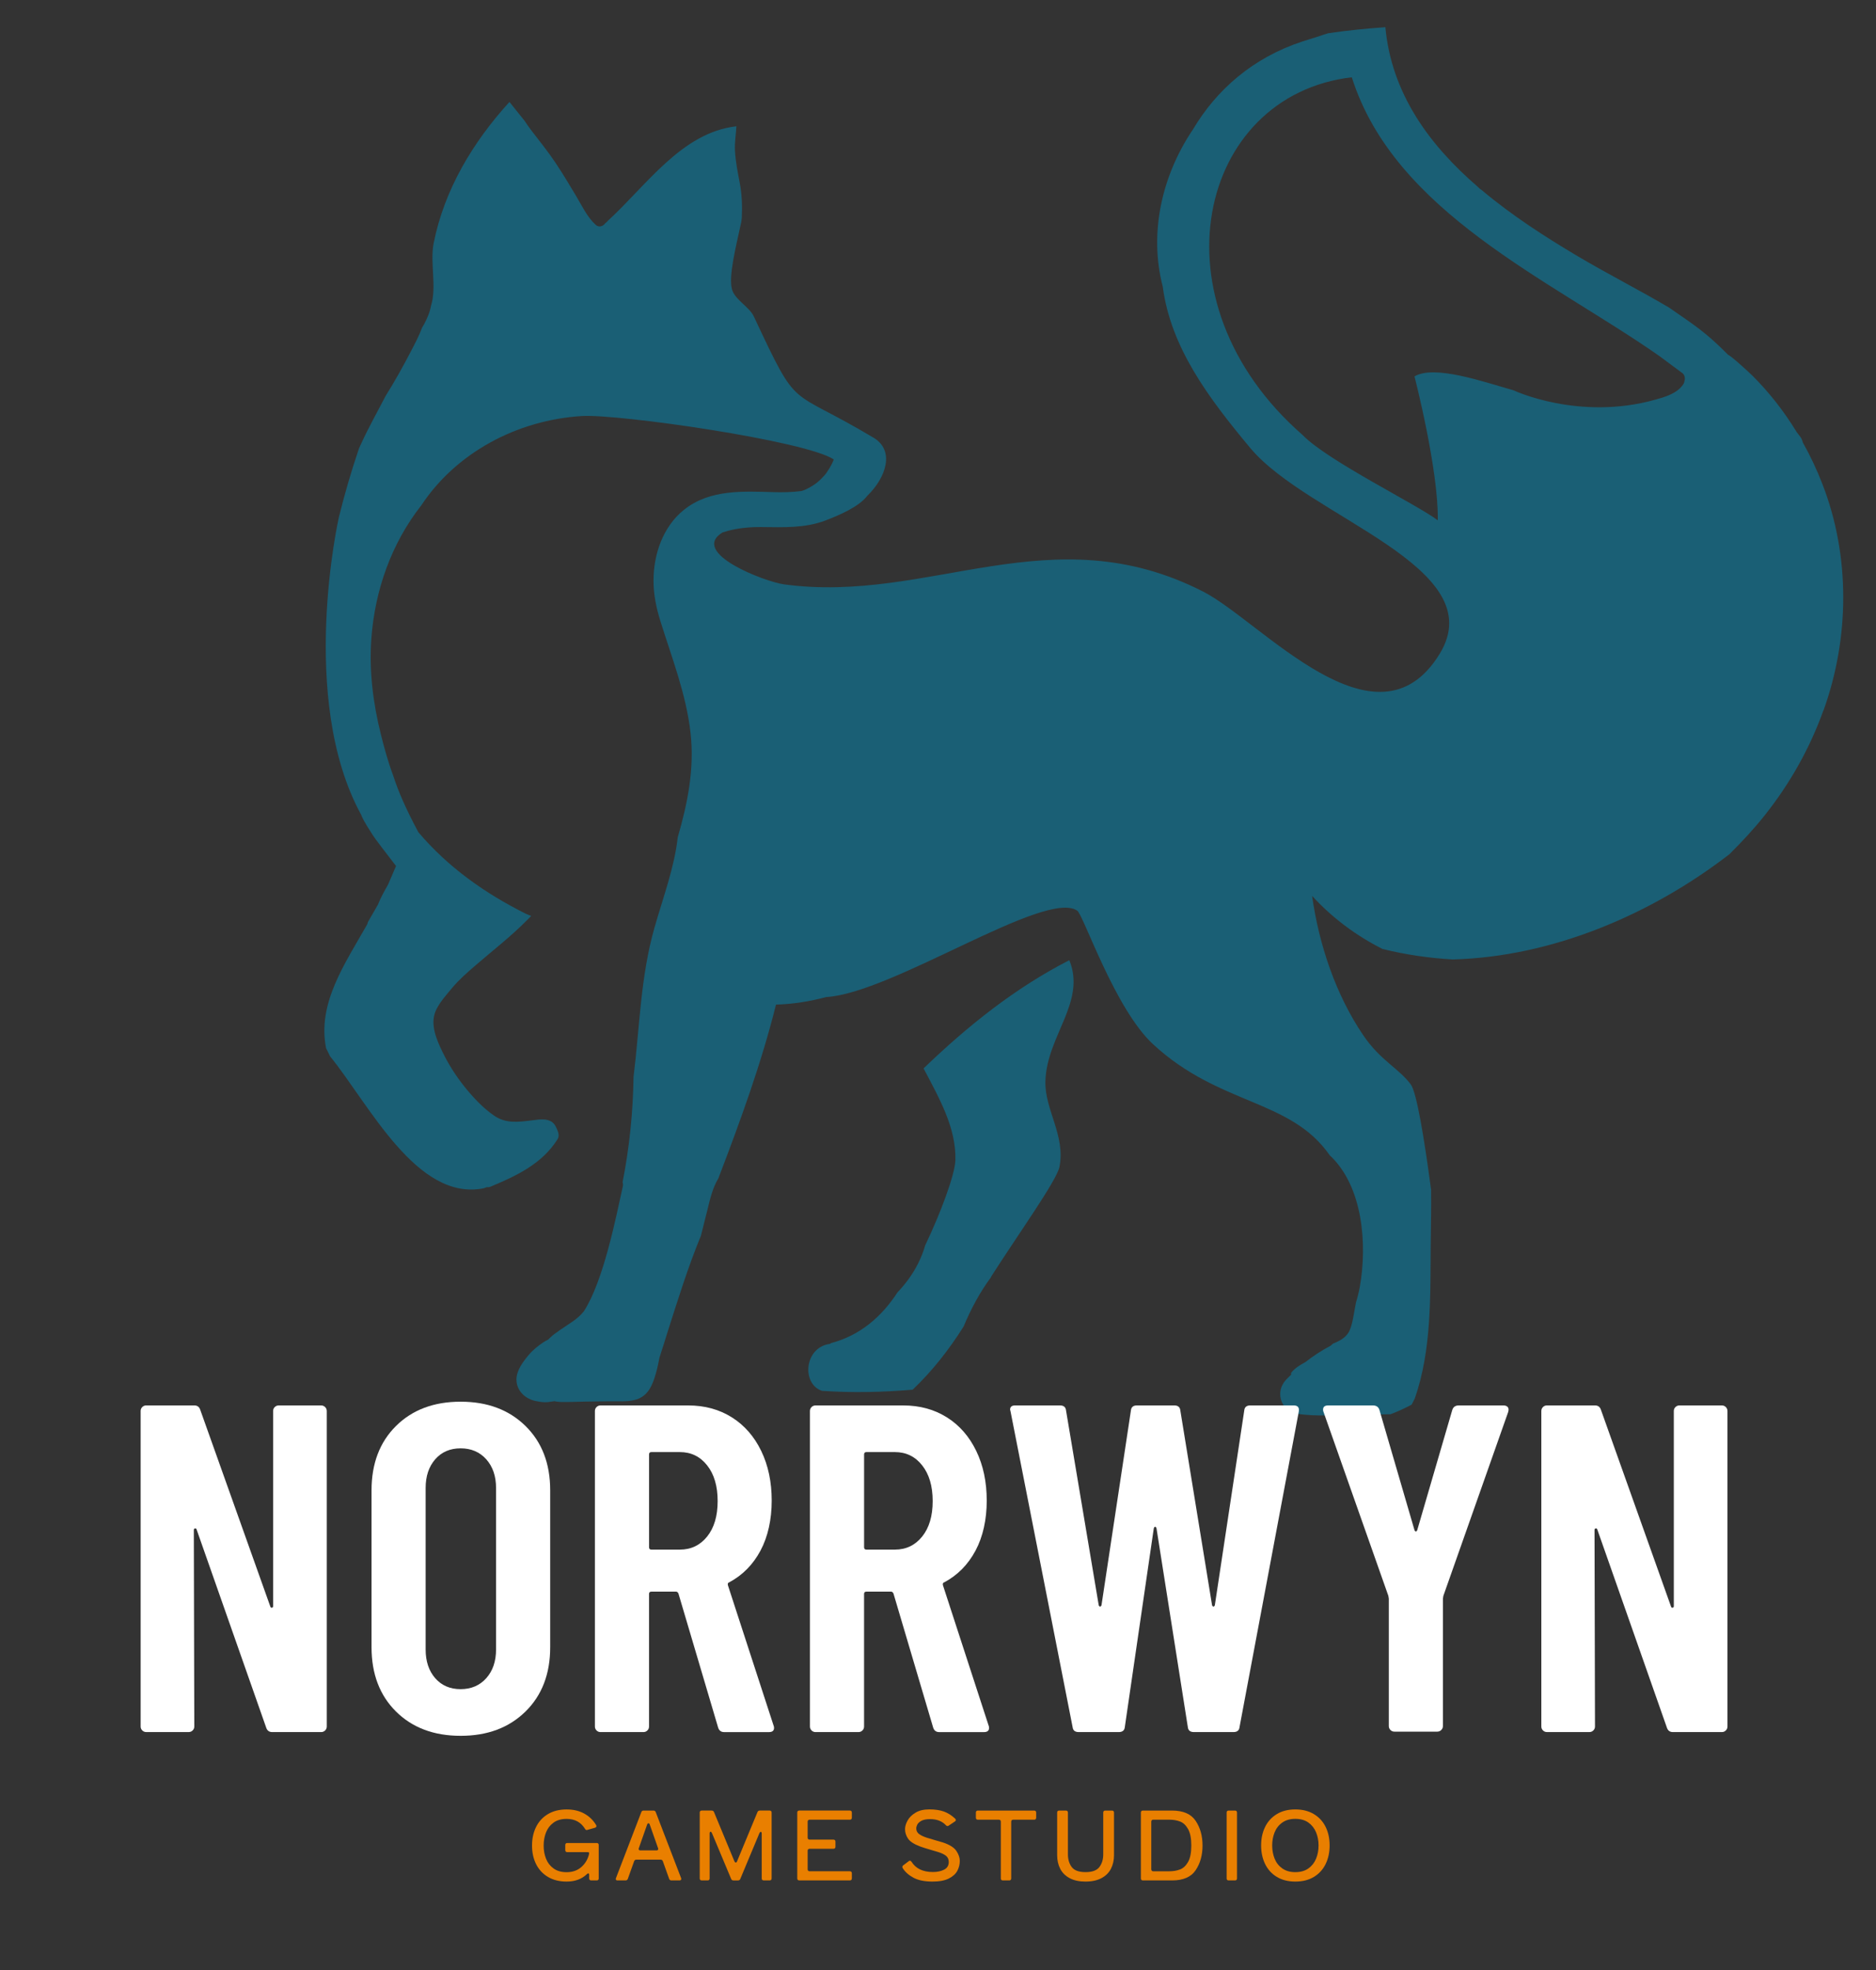 <?xml version="1.0" encoding="UTF-8"?>
<svg id="Layer_1" data-name="Layer 1" xmlns="http://www.w3.org/2000/svg" viewBox="0 0 937.6 984.12">
  <rect x="0" y="0" width="937.6" height="984.12" fill="#333333" stroke="none"/>
  <defs>
    <style>
      .cls-1 {
        fill: #e97f00;
      }

      .cls-2 {
        fill: #fff;
      }

      .cls-3 {
        fill: #1a5f75;
      }
    </style>
  </defs>
  <path class="cls-3" d="M522.47,540.04c-.43,14.22,10.2,27.32,7.02,42.92-1.39,6.8-20.44,33.36-34.14,54.78,0,.07-.02.15-.02.23-5.6,7.54-10.08,15.93-13.71,24.64-7.17,11.41-15.64,22.28-25.5,31.61-15.05,1.27-30.15,1.61-45.32.57-10.34-3.48-8.88-21.89,4.14-23.48.06-.11.15-.21.21-.31,14.85-3.88,25.58-13.38,33.44-25.45,1.77-1.85,3.43-3.81,4.98-5.87,3.99-5.32,7.03-11.28,8.85-17.62,7.71-16.1,14.88-35.32,15.07-42.55.43-16.14-8.11-30.96-15.9-45.8,21.96-21.13,45.67-40.15,72.84-54.05,8.54,20.91-11.27,37.75-11.95,60.38ZM911.34,354.82c-6.87,19.12-16.79,36.68-29.43,52.57-5.44,6.84-11.39,13.2-17.58,19.34-39.05,30.13-88.54,51.25-138.28,52.56-11.78-.67-23.54-2.37-35.12-5.25-13.13-6.62-25.1-15.5-35.16-26.5,3.44,24.39,11.82,49.4,25.59,69.66,8.55,12.59,17.74,16.46,23.74,24.54,2.92,3.93,6.75,27.1,10.13,52.53.15,9.31-.12,18.63-.19,27.69-.2,25.48.53,52.31-7.94,76.64-.53,1.03-1.02,2.06-1.59,3.08-3.4,1.84-6.93,3.44-10.56,4.81-2.26.05-4.47.04-6.5.09-5.36.13-10.72.09-16.08-.03-7.51.65-15.04.82-22.56-.08-4.12-.5-7.51-2.2-9.19-6.18-1.61-3.82-.71-7.98,2.08-10.99.83-.89,1.73-1.71,2.6-2.57,0-.29-.07-.58-.05-.87,1.79-2.33,4.4-3.94,7.18-5.44,3.94-3.08,8.15-5.83,12.56-8.13.41-.38.87-.72,1.26-1.11,3.23-1.25,6.1-2.91,7.67-5.42,2.06-3.29,2.81-10.43,3.58-14.05.07-.33.12-.66.18-.98.8-2.65,1.48-5.34,1.96-8.05,3.7-20.86,1.65-50.08-15.08-65.58-19.6-28.22-55.01-24.71-88.24-55.42-19.23-17.77-34.76-64.56-37.94-66.76-15.76-10.87-92.36,41.21-125.43,43.16-8.16,2.15-16.52,3.52-25.12,3.78-7.31,29.32-17.83,58.15-28.81,86.8-2.87,4.72-4.16,10.38-5.47,15.75-1.06,4.32-2.16,8.62-3.25,12.93-6.47,15.64-11.5,31.96-16.65,48.04-1.34,4.18-2.59,8.49-4.03,12.72-.5,2.65-1.06,5.29-1.8,7.89-1.61,5.72-3.8,11.48-10.19,13.25-4.07,1.13-8.79.69-12.98.75-4.03.06-8.06.12-12.09.17-4.16.06-8.36.29-12.52.18-1.05-.03-2.1-.17-3.12-.39-.04,0-.08.04-.12.05-1.48.2-2.99.51-4.5.47-1.5-.04-3.02-.27-4.49-.57-5.23-1.06-9.62-5.03-9.69-10.67-.05-4.68,3.4-9.15,6.3-12.56,2.05-2.41,4.61-4.44,7.23-6.19.73-.49,1.54-.86,2.32-1.28,1.22-1.26,2.54-2.43,3.99-3.43.11-.08.23-.11.34-.18.4-.31.79-.63,1.2-.93,4.5-3.2,8.91-5.35,12.3-9.59,9.83-15.19,15.99-46.68,19.53-62.63.15-.67-.07-1.31-.15-1.93,3.43-17.45,5.2-35,5.46-52.59,3.09-24.85,3.45-49.89,10.46-74.5,4.33-15.22,9.92-29.9,11.63-45.16,4.92-16.95,8.41-34.14,6.41-52.04-2.17-19.39-9.32-37.46-15.05-55.87-2.07-6.56-3.46-13.3-3.47-20.26-.02-13.11,4.71-27,15.19-35.39,13.03-10.44,29.9-9.26,45.59-8.83,3.77.1,8.45.03,13.16-.58.45-.15.9-.29,1.34-.45.15-.06.18-.06.18-.06.06-.03.1-.05.26-.12.44-.21.87-.41,1.31-.63.86-.44,1.7-.92,2.52-1.43.41-.26.82-.52,1.21-.8-.02.01.58-.44.8-.59.22-.19.59-.49.65-.54.42-.36.83-.74,1.23-1.12.67-.64,1.3-1.31,1.91-2,.24-.28.48-.56.72-.85.09-.11.13-.15.18-.22.05-.08.11-.17.22-.32.52-.76,1.04-1.53,1.51-2.32.47-.8.91-1.61,1.31-2.44.16-.33.31-.67.47-1-.52,1.11.19-.51.23-.61.03-.09.06-.18.09-.28-14.07-9.38-107.66-22.78-125.83-21.68-32.6,1.98-63,18.48-80.28,44.58-14.86,18.89-23.22,42.29-24.99,66.6-1.17,16.14.85,32.25,4.77,47.91,1.69,6.73,3.56,13.6,6.03,20.2,1.42,4.34,3,8.48,4.7,12.35,2.11,4.81,4.82,10.37,7.99,16.25,14.88,17.56,33.35,30.58,53.81,40.79.83.41,1.77.68,2.62,1.04-.69.71-1.2,1.18-1.91,1.91-8.05,8.2-17.3,15.31-25.99,22.83-4.03,3.48-8.07,6.98-11.5,11.06-2.85,3.39-6.89,7.9-8.52,12.01-2.63,6.63.66,14.16,3.56,20.15,3.01,6.22,6.74,12.02,11,17.35,4.28,5.35,9.23,10.62,14.78,14.45,5.92,4.1,12.27,3.18,18.83,2.37,3.93-.49,9.75-1.63,12.03,3.16.99,2.09,2.09,4.27.86,6.24-7.77,12.45-20.97,18.5-33.55,23.74-.65.27-1.25.29-1.82.21-.5.18-1,.4-1.51.57-33.42,6.71-57.19-41.76-76.83-65.96-.67-1.36-1.3-2.66-1.97-4.02-4.47-22.26,9.28-42.01,20.56-61.87.13-.61.34-1.22.76-1.86,1.53-2.66,3.04-5.28,4.57-7.93,1.32-3.41,3.23-6.78,5.13-10.17,1.31-3.06,2.62-6.12,3.94-9.18-4.55-5.87-10.85-14.11-11.62-15.4-1.65-2.77-4.39-6.51-5.85-10.27-31.63-57.88-11.11-148.51-11.11-148.51,2.87-11.62,6.22-23.12,10.09-34.47.41-.9.83-1.81,1.24-2.7,3.68-8.02,8.04-15.7,12.09-23.54,4.52-7.19,8.6-14.54,12.52-22.07,2.04-3.92,4.17-7.88,5.68-12.02.34-.59.72-1.15,1.04-1.75,1.45-2.78,2.84-5.88,3.38-9.05,3.02-9.54-.58-21.56,1.33-31.24,5.27-26.77,19.68-50.7,37.9-70.66l.48.6c.03.06.09.1.12.15l6.91,8.62c1.12,1.66,2.24,3.32,3.47,4.91,4.07,5.28,8.23,10.44,11.95,15.99,3.61,5.38,6.93,10.94,10.26,16.5,2.98,4.96,5.56,10.64,9.89,14.6,1.66,1.52,3.77.72,4.79-.78.28-.22.59-.43.84-.68.15-.15.26-.32.39-.48,19.25-17.52,36.91-44.17,64.32-47.28-.21,4-.92,7.95-.72,12.01.27,5.51,1.35,10.8,2.38,16.2,1.11,5.84,1.32,11.76,1.03,17.67-.09.69-.18,1.37-.28,2.07-2.78,12.71-6.37,26.94-4.64,33.45,1.39,5.2,8.66,8.76,10.92,13.57,22.91,48.76,16.41,34.6,59.9,60.64,10.58,6.33,6.4,19.7-3.2,29.01-4.16,5.49-14.12,9.72-20.83,12.29-10.22,3.91-21.1,3.41-31.89,3.3-5.61-.06-11.25.42-16.68,1.83-1,.26-1.99.55-2.94.86-16.62,10.26,21.28,24.63,30.65,25.92,72.68,9.98,133.51-35.25,209.59,3.64,28.95,14.8,86.61,82.5,118.16,31.14,26.72-43.51-65.63-68.09-94.66-102.92-20.86-25.02-39.72-50.17-43.7-80.54-7.03-27.01-.35-55.71,15.1-78.58,11.81-19.88,30.03-35.83,54.69-43.92,2.63-.86,5.05-1.62,7.37-2.32,1.82-.66,3.68-1.2,5.52-1.79,9.5-1.41,19.02-2.36,28.57-3.02,3.08,33.07,21.88,58.73,46.06,79.61.36.33.69.69,1.06,1.02.38.28.77.55,1.15.84,14.9,12.53,31.66,23.33,47.96,32.99,14.87,8.8,30.53,16.74,45.54,25.59,13.42,9.34,18.08,12.08,29.59,23.66,1.45.43,10.75,9.02,12.07,10.34,8.57,8.52,15.93,18.03,22.17,28.24.61.82,1.25,1.6,1.85,2.42.59.82.93,1.73,1.16,2.67,3.79,6.76,7.11,13.8,9.92,21.09,13.88,35.94,13.46,76.66.47,112.78ZM829.16,177.73c-54.67-38.16-132.14-71.56-153.55-139.12-76.74,8.97-101.23,111.82-24.56,178.72,12.47,12.88,56.96,34.59,67.53,42.59.44-25.2-11.64-71.89-11.64-71.89,9.87-5.87,33.98,2.52,49.5,6.95,0,0,32.64,15.43,70.94,4.65,4.81-1.35,10.76-3,13.89-7.64.36-.54.52-1.09.6-1.65.41-1.29.19-2.77-.8-3.77l-11.92-8.85Z"/>
  <g>
    <path class="cls-1" d="M298.97,920.91c.17.17.26.42.26.74v16.71c0,.32-.09.56-.26.74s-.42.26-.74.26h-2.76c-.32,0-.56-.09-.74-.26-.17-.17-.26-.42-.26-.74v-1.71c0-.54-.16-.81-.48-.81-.22,0-.44.13-.67.38-2.57,2.48-5.95,3.71-10.14,3.71-3.62,0-6.73-.78-9.33-2.33-2.6-1.55-4.58-3.69-5.93-6.4-1.35-2.71-2.02-5.8-2.02-9.26s.67-6.55,2.02-9.28c1.35-2.73,3.32-4.87,5.93-6.43,2.6-1.56,5.71-2.33,9.33-2.33,3.4,0,6.34.69,8.83,2.07,2.49,1.38,4.47,3.29,5.93,5.74.1.19.14.37.14.52,0,.38-.24.65-.71.81l-3.71,1.05c-.19.06-.33.1-.43.1-.35,0-.64-.21-.86-.62-2.03-3.3-5.09-4.95-9.19-4.95-2.63,0-4.81.62-6.52,1.86-1.71,1.24-2.97,2.87-3.76,4.88-.79,2.02-1.19,4.21-1.19,6.59s.4,4.57,1.19,6.57c.79,2,2.05,3.62,3.76,4.86,1.71,1.24,3.89,1.86,6.52,1.86,2.89,0,5.29-.81,7.21-2.43,1.92-1.62,3.23-3.71,3.93-6.29.1-.44.14-.76.14-.95,0-.1-.09-.17-.26-.24-.17-.06-.42-.1-.74-.1h-9.95c-.32,0-.56-.09-.74-.26-.17-.17-.26-.42-.26-.74v-2.57c0-.32.09-.56.26-.74.17-.17.42-.26.74-.26h14.71c.32,0,.56.09.74.26Z"/>
    <path class="cls-1" d="M340.47,938.6c0,.51-.3.76-.9.76h-4c-.57,0-.95-.27-1.14-.81l-3.14-8.76c-.19-.54-.57-.81-1.14-.81h-12.09c-.57,0-.95.27-1.14.81l-3.14,8.76c-.19.54-.57.81-1.14.81h-4c-.6,0-.9-.25-.9-.76l.1-.38,12.67-32.95c.19-.54.57-.81,1.14-.81h4.95c.57,0,.95.27,1.14.81l12.67,32.95.1.38ZM324.09,910.79c-.13,0-.25.06-.38.19-.13.13-.22.29-.29.48l-4.14,11.76-.1.38c0,.51.3.76.9.76h8c.6,0,.9-.25.9-.76l-.1-.38-4.14-11.76c-.16-.44-.38-.67-.67-.67Z"/>
    <path class="cls-1" d="M385.39,904.72c.17.17.26.42.26.74v32.9c0,.32-.09.56-.26.74-.17.17-.42.26-.74.26h-2.95c-.32,0-.56-.09-.74-.26-.17-.17-.26-.42-.26-.74v-22.47c0-.25-.05-.45-.14-.59-.1-.14-.21-.21-.33-.21-.25,0-.48.21-.67.62l-9.57,22.9c-.19.51-.59.76-1.19.76h-2.19c-.6,0-1-.25-1.19-.76l-9.62-22.95c-.19-.41-.4-.62-.62-.62-.16,0-.29.07-.38.21s-.14.36-.14.64v22.47c0,.32-.09.56-.26.74s-.42.26-.74.26h-2.95c-.32,0-.56-.09-.74-.26-.17-.17-.26-.42-.26-.74v-32.9c0-.32.09-.56.26-.74s.42-.26.74-.26h4.95c.6,0,1,.25,1.19.76l10.19,24.57c.19.41.41.62.67.62.32,0,.54-.21.67-.62l10.19-24.57c.19-.51.59-.76,1.19-.76h4.9c.32,0,.56.09.74.26Z"/>
    <path class="cls-1" d="M425.48,904.72c.17.17.26.42.26.74v2.57c0,.32-.09.56-.26.74-.17.17-.42.26-.74.26h-20.09c-.32,0-.56.09-.74.26s-.26.42-.26.74v7.95c0,.32.09.56.26.74.17.17.42.26.74.26h11.9c.32,0,.56.09.74.26.17.17.26.42.26.74v2.57c0,.32-.09.56-.26.74-.17.17-.42.26-.74.26h-11.9c-.32,0-.56.09-.74.26s-.26.42-.26.74v9.24c0,.32.09.56.26.74.17.17.42.26.74.26h20.09c.32,0,.56.09.74.26.17.17.26.42.26.74v2.57c0,.32-.09.56-.26.74-.17.17-.42.26-.74.26h-25.28c-.32,0-.56-.09-.74-.26-.17-.17-.26-.42-.26-.74v-32.9c0-.32.09-.56.26-.74s.42-.26.74-.26h25.28c.32,0,.56.09.74.26Z"/>
    <path class="cls-1" d="M456.53,938c-2.4-1.29-4.2-2.9-5.4-4.83-.1-.19-.14-.37-.14-.52,0-.35.16-.63.48-.86l2.71-2.05c.16-.16.35-.24.57-.24.29,0,.55.17.81.52,2.13,3.43,5.7,5.14,10.71,5.14,2.19,0,4.05-.4,5.59-1.19,1.54-.79,2.31-2.06,2.31-3.81,0-1.3-.44-2.32-1.31-3.05-.87-.73-2.21-1.38-4.02-1.95-1.65-.51-2.68-.81-3.09-.91-2.73-.79-4.7-1.41-5.9-1.86-3.05-1.14-5.06-2.46-6.05-3.95-.98-1.49-1.48-3.05-1.48-4.67,0-1.33.42-2.77,1.26-4.31.84-1.54,2.17-2.86,4-3.95,1.82-1.1,4.12-1.64,6.88-1.64s5.32.36,7.29,1.07c1.97.71,3.84,1.9,5.62,3.55.22.22.33.44.33.67,0,.32-.16.57-.48.76l-3.05,2.05c-.25.16-.46.24-.62.24-.29,0-.56-.14-.81-.43-1.9-2.03-4.52-3.05-7.86-3.05-1.9,0-3.37.29-4.4.86-1.03.57-1.71,1.21-2.05,1.91-.33.7-.5,1.32-.5,1.86,0,1.14.44,2.06,1.33,2.76s2.21,1.33,3.95,1.9c.16.06,1.38.43,3.67,1.1,1.43.38,2.9.81,4.43,1.29,3.33,1.11,5.56,2.52,6.69,4.24,1.13,1.71,1.69,3.37,1.69,4.95,0,1.71-.4,3.35-1.21,4.9-.81,1.56-2.22,2.85-4.24,3.88-2.02,1.03-4.74,1.55-8.17,1.55-3.97,0-7.15-.64-9.55-1.93Z"/>
    <path class="cls-1" d="M517.61,904.72c.17.17.26.42.26.74v2.57c0,.32-.09.56-.26.74-.17.17-.42.26-.74.26h-10.48c-.32,0-.56.09-.74.26-.17.17-.26.42-.26.74v28.33c0,.32-.09.56-.26.74s-.42.26-.74.26h-3.19c-.32,0-.56-.09-.74-.26-.17-.17-.26-.42-.26-.74v-28.33c0-.32-.09-.56-.26-.74-.17-.17-.42-.26-.74-.26h-10.47c-.32,0-.56-.09-.74-.26-.17-.17-.26-.42-.26-.74v-2.57c0-.32.09-.56.26-.74.17-.17.42-.26.74-.26h28.14c.32,0,.56.09.74.26Z"/>
    <path class="cls-1" d="M534.64,938.24c-2.13-1.13-3.71-2.68-4.74-4.67-1.03-1.98-1.55-4.26-1.55-6.83v-21.28c0-.32.09-.56.26-.74.17-.17.42-.26.74-.26h3.38c.32,0,.56.09.74.26.17.17.26.42.26.74v20.85c0,2.51.63,4.62,1.88,6.33,1.25,1.71,3.56,2.57,6.93,2.57s5.68-.86,6.95-2.57c1.27-1.71,1.9-3.82,1.9-6.33v-20.85c0-.32.09-.56.26-.74.17-.17.42-.26.74-.26h3.38c.32,0,.56.09.74.26.17.17.26.42.26.74v21.28c0,2.57-.52,4.85-1.55,6.83-1.03,1.98-2.62,3.54-4.76,4.67-2.14,1.13-4.79,1.69-7.93,1.69s-5.78-.56-7.9-1.69Z"/>
    <path class="cls-1" d="M597.58,909.6c2.29,3.43,3.43,7.54,3.43,12.33s-1.14,8.9-3.43,12.31c-2.29,3.41-6.22,5.12-11.81,5.12h-14.57c-.32,0-.56-.09-.74-.26-.17-.17-.26-.42-.26-.74v-32.9c0-.32.09-.56.26-.74s.42-.26.74-.26h14.57c5.59,0,9.52,1.71,11.81,5.14ZM575.65,934.53c.17.17.42.26.74.26h7.95c2.06,0,3.89-.31,5.48-.93,1.59-.62,2.91-1.87,3.98-3.76,1.06-1.89,1.6-4.61,1.6-8.17s-.53-6.29-1.6-8.19c-1.06-1.9-2.39-3.17-3.98-3.79-1.59-.62-3.41-.93-5.48-.93h-7.95c-.32,0-.56.09-.74.26s-.26.42-.26.74v23.76c0,.32.09.56.26.74Z"/>
    <path class="cls-1" d="M617.98,939.1c-.17.17-.42.26-.74.26h-3.19c-.32,0-.56-.09-.74-.26-.17-.17-.26-.42-.26-.74v-32.9c0-.32.09-.56.26-.74.17-.17.42-.26.74-.26h3.19c.32,0,.56.09.74.26.17.17.26.42.26.74v32.9c0,.32-.09.56-.26.74Z"/>
    <path class="cls-1" d="M638.15,937.6c-2.57-1.55-4.52-3.7-5.86-6.43-1.33-2.73-2-5.82-2-9.29s.67-6.55,2-9.26c1.33-2.71,3.29-4.85,5.86-6.4,2.57-1.56,5.65-2.33,9.24-2.33s6.67.78,9.26,2.33c2.59,1.56,4.55,3.69,5.88,6.4,1.33,2.71,2,5.8,2,9.26s-.67,6.56-2,9.29c-1.33,2.73-3.29,4.87-5.86,6.43-2.57,1.56-5.67,2.33-9.28,2.33s-6.67-.78-9.24-2.33ZM653.93,933.36c1.73-1.24,3.01-2.86,3.83-4.88.83-2.02,1.24-4.21,1.24-6.59s-.41-4.53-1.24-6.55c-.83-2.01-2.1-3.64-3.83-4.88-1.73-1.24-3.91-1.86-6.55-1.86s-4.78.62-6.52,1.86c-1.75,1.24-3.02,2.87-3.83,4.88-.81,2.02-1.21,4.2-1.21,6.55s.4,4.58,1.21,6.59c.81,2.02,2.09,3.64,3.83,4.88,1.75,1.24,3.92,1.86,6.52,1.86s4.82-.62,6.55-1.86Z"/>
  </g>
  <g>
    <path class="cls-2" d="M137.32,702.89c.54-.54,1.2-.81,1.98-.81h21.21c.78,0,1.44.27,1.98.81.54.55.82,1.21.82,1.98v157.59c0,.78-.27,1.44-.82,1.98-.55.55-1.21.81-1.98.81h-24.48c-1.55,0-2.56-.78-3.03-2.33l-34.73-98.84c-.16-.47-.43-.66-.82-.58-.39.08-.58.35-.58.81l.23,98.14c0,.78-.27,1.44-.82,1.98-.55.55-1.21.81-1.98.81h-21.21c-.78,0-1.44-.27-1.98-.81-.55-.55-.82-1.2-.82-1.98v-157.59c0-.78.27-1.43.82-1.98.54-.54,1.2-.81,1.98-.81h24.01c1.55,0,2.56.78,3.03,2.33l34.97,98.14c.15.47.43.66.82.58.39-.07.58-.35.58-.81v-97.45c0-.78.27-1.43.82-1.98Z"/>
    <path class="cls-2" d="M197.93,855c-8.16-8.08-12.24-18.8-12.24-32.17v-78.33c0-13.36,4.08-24.09,12.24-32.17,8.16-8.08,18.92-12.12,32.29-12.12s24.16,4.04,32.4,12.12c8.24,8.08,12.36,18.81,12.36,32.17v78.33c0,13.37-4.12,24.09-12.36,32.17-8.24,8.09-19.04,12.12-32.4,12.12s-24.13-4.04-32.29-12.12ZM243.03,838.33c3.26-3.65,4.89-8.43,4.89-14.34v-80.66c0-5.91-1.63-10.68-4.89-14.34-3.26-3.65-7.54-5.48-12.82-5.48s-9.52,1.83-12.7,5.48c-3.19,3.65-4.78,8.43-4.78,14.34v80.66c0,5.91,1.59,10.69,4.78,14.34,3.18,3.65,7.42,5.48,12.7,5.48s9.56-1.83,12.82-5.48Z"/>
    <path class="cls-2" d="M358.89,862.93l-19.82-66.91c-.31-.62-.7-.93-1.17-.93h-12.35c-.78,0-1.17.39-1.17,1.16v66.21c0,.78-.27,1.44-.82,1.98-.55.55-1.21.81-1.98.81h-21.45c-.78,0-1.44-.27-1.98-.81-.55-.55-.82-1.2-.82-1.98v-157.59c0-.78.27-1.43.82-1.98.54-.54,1.2-.81,1.98-.81h43.83c8.24,0,15.5,1.98,21.8,5.94,6.3,3.96,11.19,9.56,14.69,16.79,3.5,7.23,5.24,15.5,5.24,24.83s-1.86,17.95-5.59,24.94c-3.73,6.99-8.94,12.28-15.62,15.85-.62.16-.85.62-.7,1.4l22.85,70.17c.15.31.23.7.23,1.16,0,1.4-.86,2.1-2.56,2.1h-22.38c-1.55,0-2.56-.78-3.03-2.33ZM324.39,726.55v46.39c0,.78.39,1.16,1.17,1.16h14.22c5.59,0,10.14-2.18,13.64-6.53,3.5-4.35,5.25-10.25,5.25-17.72s-1.75-13.4-5.25-17.83c-3.5-4.43-8.04-6.64-13.64-6.64h-14.22c-.78,0-1.17.39-1.17,1.16Z"/>
    <path class="cls-2" d="M466.36,862.93l-19.82-66.91c-.31-.62-.7-.93-1.17-.93h-12.35c-.78,0-1.17.39-1.17,1.16v66.21c0,.78-.27,1.44-.82,1.98-.55.55-1.21.81-1.98.81h-21.45c-.78,0-1.44-.27-1.98-.81-.55-.55-.82-1.2-.82-1.98v-157.59c0-.78.27-1.43.82-1.98.54-.54,1.2-.81,1.98-.81h43.83c8.24,0,15.5,1.98,21.8,5.94,6.3,3.96,11.19,9.56,14.69,16.79,3.5,7.23,5.24,15.5,5.24,24.83s-1.86,17.95-5.59,24.94c-3.73,6.99-8.94,12.28-15.62,15.85-.62.16-.85.62-.7,1.4l22.85,70.17c.15.31.23.7.23,1.16,0,1.4-.86,2.1-2.56,2.1h-22.38c-1.55,0-2.56-.78-3.03-2.33ZM431.86,726.55v46.39c0,.78.39,1.16,1.17,1.16h14.22c5.59,0,10.14-2.18,13.64-6.53,3.5-4.35,5.25-10.25,5.25-17.72s-1.75-13.4-5.25-17.83c-3.5-4.43-8.04-6.64-13.64-6.64h-14.22c-.78,0-1.17.39-1.17,1.16Z"/>
    <path class="cls-2" d="M536.06,862.69l-31-157.59-.23-.93c0-1.4.85-2.1,2.56-2.1h22.38c1.86,0,2.87.85,3.03,2.56l16.32,97.21c.15.47.39.7.7.7s.54-.23.7-.7l14.69-97.21c.15-1.71,1.17-2.56,3.03-2.56h18.65c1.86,0,2.87.85,3.03,2.56l15.85,97.21c.15.47.39.7.7.7s.54-.23.7-.7l14.69-97.21c.15-1.71,1.17-2.56,3.03-2.56h21.68c2.02,0,2.87,1.01,2.56,3.03l-29.61,157.59c-.16,1.71-1.16,2.56-3.03,2.56h-19.81c-1.86,0-2.88-.85-3.03-2.56l-15.62-99.07c-.16-.62-.39-.93-.7-.93s-.55.31-.7.93l-14.45,99.07c-.15,1.71-1.16,2.56-3.03,2.56h-20.05c-1.86,0-2.88-.85-3.03-2.56Z"/>
    <path class="cls-2" d="M694.93,864.21c-.55-.54-.82-1.2-.82-1.98v-63.64l-.23-1.4-32.4-91.85c-.16-.31-.23-.7-.23-1.16,0-1.4.85-2.1,2.56-2.1h22.38c1.71,0,2.8.78,3.26,2.33l17.48,59.91c.15.47.39.7.7.7s.54-.23.7-.7l17.48-59.91c.47-1.55,1.55-2.33,3.26-2.33h22.38c.93,0,1.63.27,2.1.81.47.55.54,1.36.23,2.45l-32.4,91.85-.23,1.4v63.64c0,.78-.27,1.44-.82,1.98-.55.55-1.21.82-1.98.82h-21.45c-.78,0-1.44-.27-1.98-.82Z"/>
    <path class="cls-2" d="M837.37,702.89c.54-.54,1.2-.81,1.98-.81h21.21c.78,0,1.44.27,1.98.81.54.55.82,1.21.82,1.98v157.59c0,.78-.27,1.44-.82,1.98-.55.55-1.21.81-1.98.81h-24.48c-1.55,0-2.56-.78-3.03-2.33l-34.73-98.84c-.16-.47-.43-.66-.82-.58-.39.08-.58.35-.58.81l.23,98.14c0,.78-.27,1.44-.82,1.98-.55.55-1.21.81-1.98.81h-21.21c-.78,0-1.44-.27-1.98-.81-.55-.55-.82-1.2-.82-1.98v-157.59c0-.78.27-1.43.82-1.98.54-.54,1.2-.81,1.98-.81h24.01c1.55,0,2.56.78,3.03,2.33l34.97,98.14c.15.47.43.66.82.58.39-.07.58-.35.58-.81v-97.45c0-.78.27-1.43.82-1.98Z"/>
  </g>
</svg>